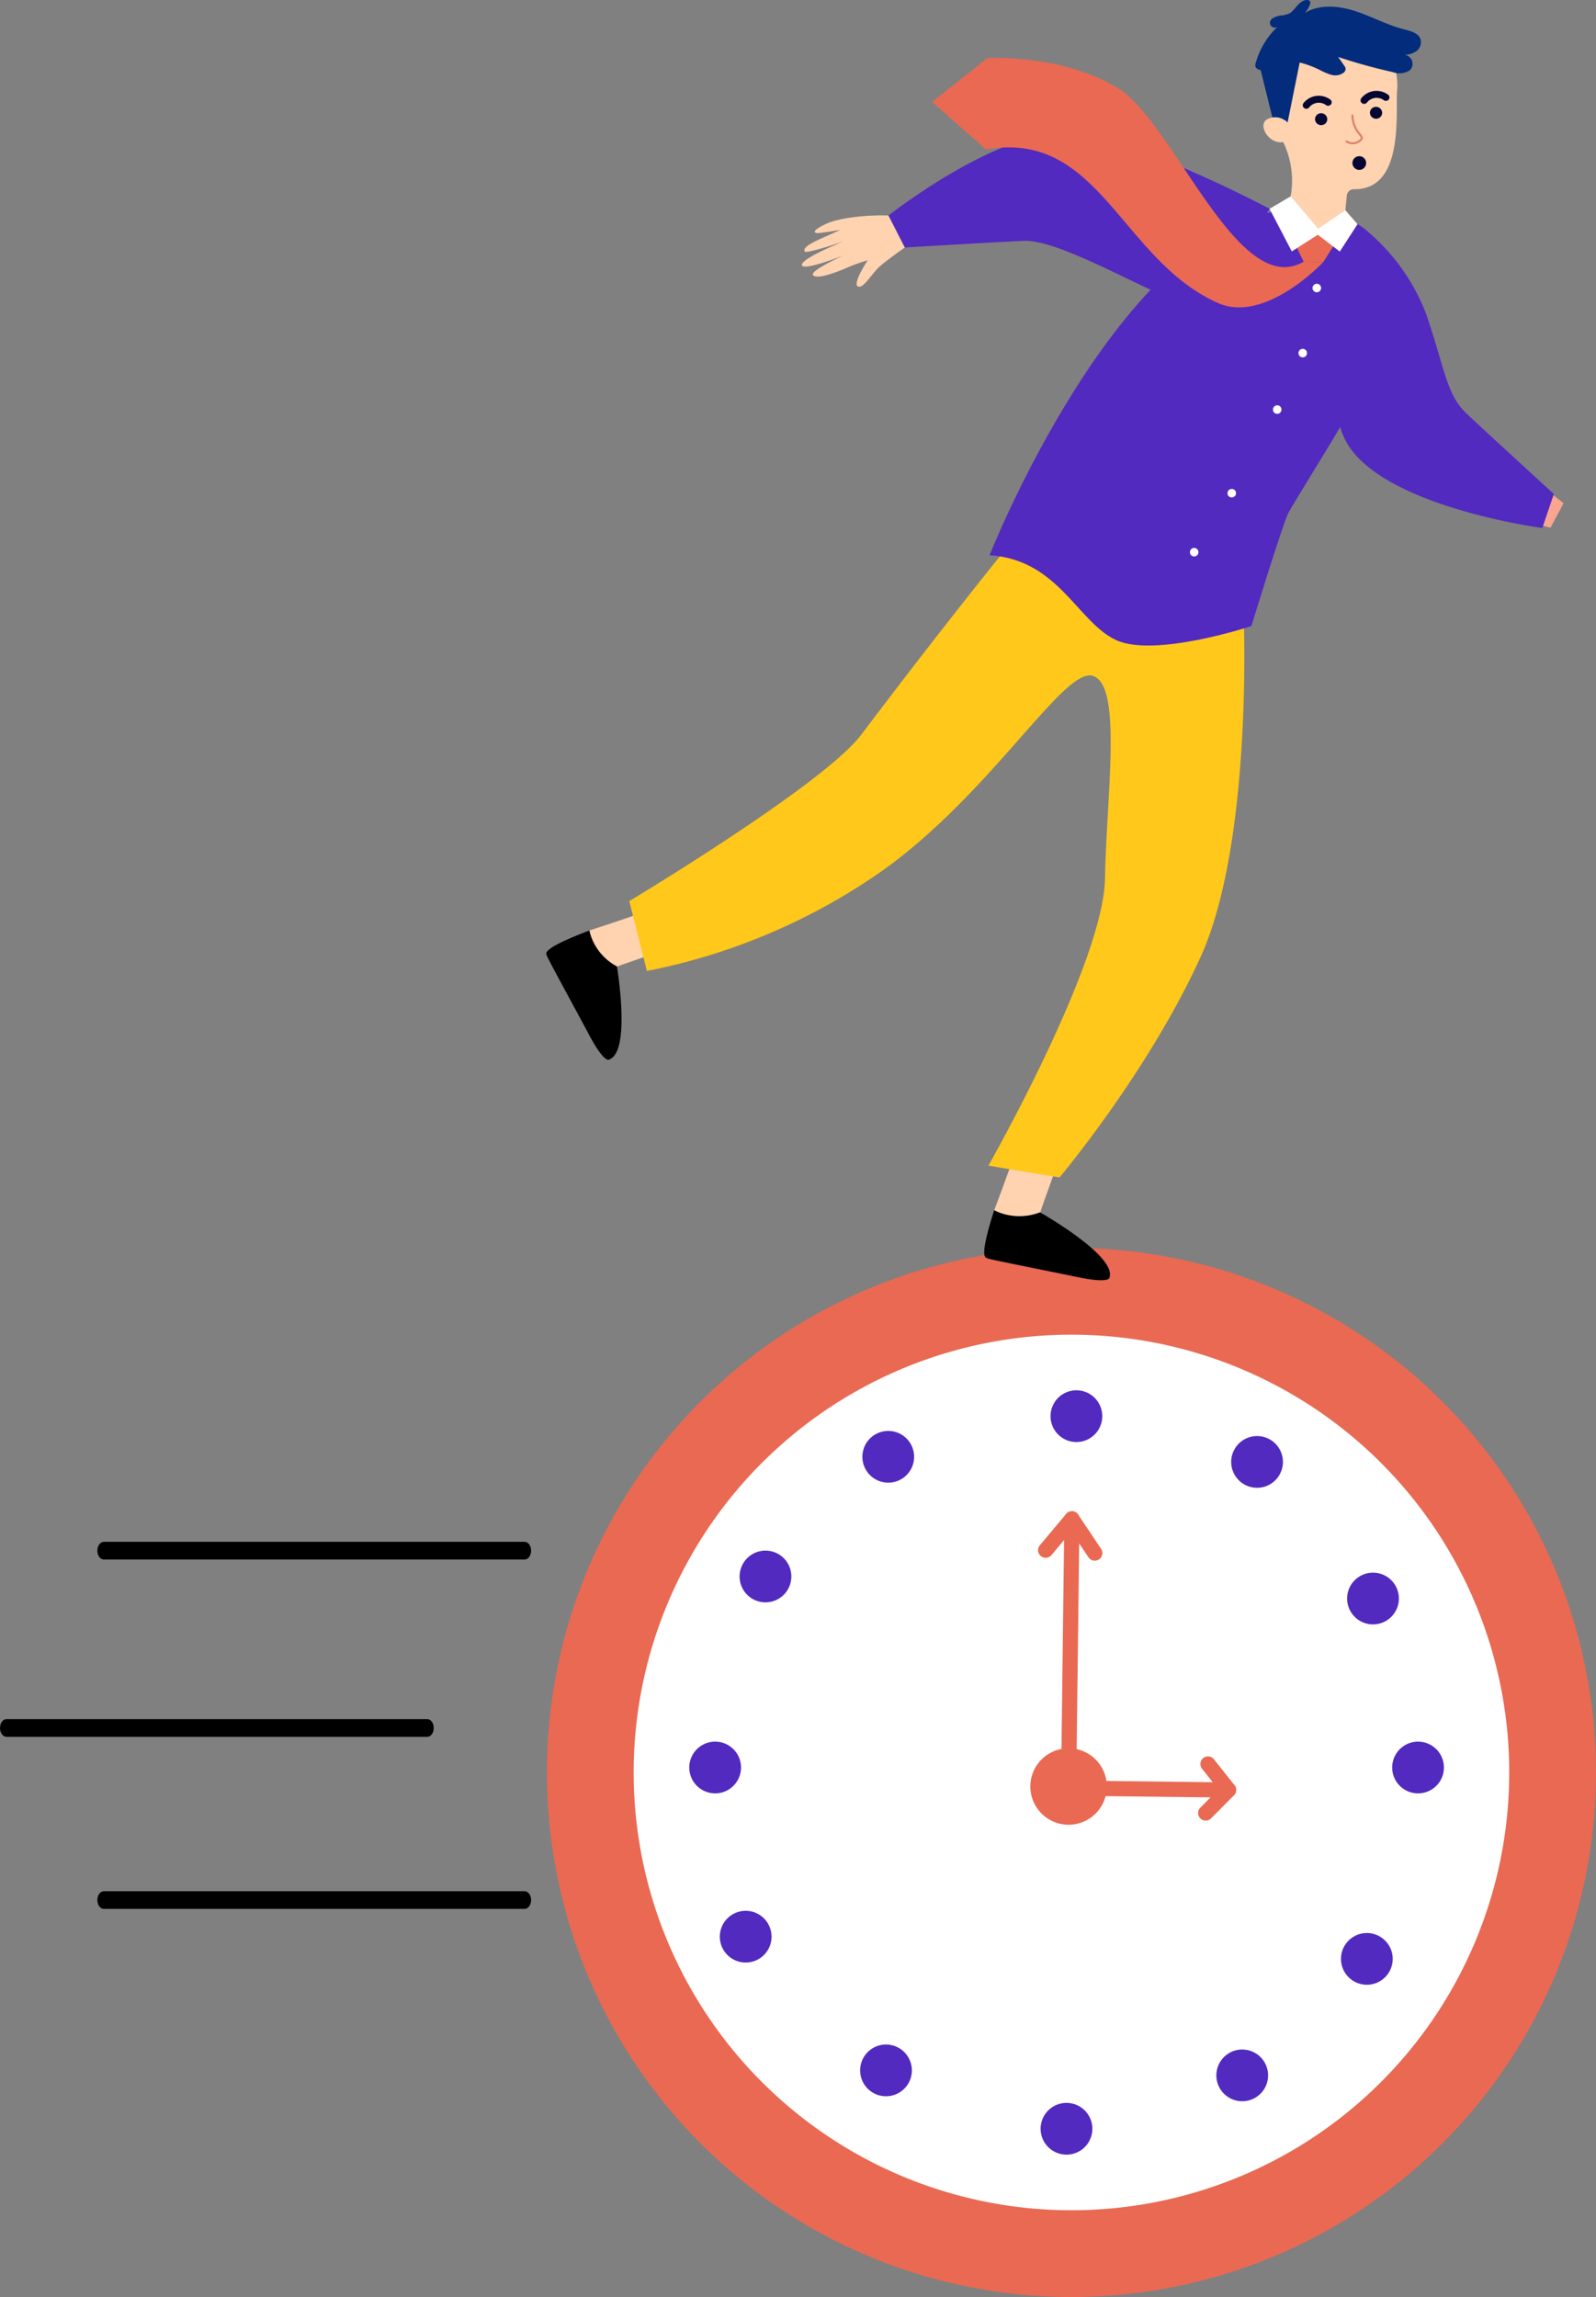 <svg xmlns="http://www.w3.org/2000/svg" width="208.259" height="299.73" viewBox="0 0 208.259 299.73">
  <rect x="0" y="0" width="208.259" height="299.73" fill="#808080" stroke="none"/>
  <g id="Group_1263" data-name="Group 1263" transform="translate(-517.755 -1956.681)">
    <path id="Path_15372" data-name="Path 15372" d="M1235.192,1194.554c0,.638-.379,1.154-.847,1.154h-54.906c-.467,0-.847-.516-.847-1.154s.379-1.154.847-1.154h54.906c.468,0,.847.517.847,1.154" transform="translate(-660.837 987.604)"/>
    <path id="Path_15373" data-name="Path 15373" d="M1293.282,1088.758c0,.637-.379,1.154-.847,1.154H1237.53c-.468,0-.847-.517-.847-1.154s.379-1.154.847-1.154h54.905c.468,0,.847.517.847,1.154" transform="translate(-706.224 1070.263)"/>
    <path id="Path_15374" data-name="Path 15374" d="M1293.282,1297.218c0,.637-.379,1.155-.847,1.155H1237.53c-.468,0-.847-.518-.847-1.155s.379-1.154.847-1.154h54.905c.468,0,.847.517.847,1.154" transform="translate(-706.224 907.393)"/>
    <path id="Path_15397" data-name="Path 15397" d="M1504.9,980.763a68.448,68.448,0,1,1,68.53,68.367,68.449,68.449,0,0,1-68.53-68.367" transform="translate(-915.783 1207.281)" fill="#e96953"/>
    <path id="Path_15398" data-name="Path 15398" d="M1556.682,1020.342a57.125,57.125,0,1,1,56.325,57.914,57.125,57.125,0,0,1-56.325-57.914" transform="translate(-956.235 1166.826)" fill="#fff"/>
    <path id="Path_15400" data-name="Path 15400" d="M1593.191,1213.576a3.375,3.375,0,1,1,3.422-3.328,3.375,3.375,0,0,1-3.422,3.328" transform="translate(-982.164 977.114)" fill="#522abf"/>
    <path id="Path_15401" data-name="Path 15401" d="M1812.156,1000.62a3.375,3.375,0,1,1-3.328-3.422,3.375,3.375,0,0,1,3.328,3.422" transform="translate(-1150.568 1140.898)" fill="#522abf"/>
    <path id="Path_15402" data-name="Path 15402" d="M1806.242,1425.792a3.376,3.376,0,1,1-3.328-3.422,3.375,3.375,0,0,1,3.328,3.422" transform="translate(-1145.947 808.71)" fill="#522abf"/>
    <path id="Path_15403" data-name="Path 15403" d="M1699.446,1023.143a3.375,3.375,0,1,1-4.606-1.253,3.375,3.375,0,0,1,4.606,1.253" transform="translate(-1062.855 1121.954)" fill="#522abf"/>
    <path id="Path_15404" data-name="Path 15404" d="M1910.645,1392.2a3.375,3.375,0,1,1-4.605-1.253,3.376,3.376,0,0,1,4.605,1.253" transform="translate(-1227.866 833.613)" fill="#522abf"/>
    <path id="Path_15405" data-name="Path 15405" d="M1913.684,1026.123a3.375,3.375,0,1,0,4.639-1.126,3.375,3.375,0,0,0-4.639,1.126" transform="translate(-1234.78 1119.563)" fill="#522abf"/>
    <path id="Path_15406" data-name="Path 15406" d="M1692.3,1389.159a3.375,3.375,0,1,0,4.639-1.124,3.376,3.376,0,0,0-4.639,1.124" transform="translate(-1061.814 835.922)" fill="#522abf"/>
    <path id="Path_15407" data-name="Path 15407" d="M1625.071,1093.38a3.375,3.375,0,1,1-4.659,1.037,3.376,3.376,0,0,1,4.659-1.037" transform="translate(-1005.62 1066.162)" fill="#522abf"/>
    <path id="Path_15408" data-name="Path 15408" d="M1983.884,1321.54a3.375,3.375,0,1,1-4.659,1.037,3.374,3.374,0,0,1,4.659-1.037" transform="translate(-1285.961 887.901)" fill="#522abf"/>
    <path id="Path_15409" data-name="Path 15409" d="M1984.15,1106.4a3.376,3.376,0,1,0,4.572,1.37,3.375,3.375,0,0,0-4.572-1.37" transform="translate(-1288.835 1055.894)" fill="#522abf"/>
    <path id="Path_15410" data-name="Path 15410" d="M1609.852,1308.158a3.375,3.375,0,1,0,4.572,1.37,3.375,3.375,0,0,0-4.572-1.37" transform="translate(-996.395 898.261)" fill="#522abf"/>
    <path id="Path_15411" data-name="Path 15411" d="M1798.277,1220.764a4.988,4.988,0,1,1,5.058-4.919,4.988,4.988,0,0,1-5.058,4.919" transform="translate(-1141.155 974.019)" fill="#e96953"/>
    <path id="Path_15412" data-name="Path 15412" d="M1812.619,1106.3l1,.014a.99.99,0,1,0,.028-1.98h-.009l.38-30.743,1.213,1.811a.989.989,0,1,0,1.644-1.1l-2.986-4.46a.989.989,0,0,0-1.812.538l-.431,34.919a.991.991,0,0,0,.976,1" transform="translate(-1155.441 1084.486)" fill="#e96953"/>
    <path id="Path_15413" data-name="Path 15413" d="M1798.934,1075.468a.989.989,0,0,0,.773-.354l3.423-4.086a.99.99,0,1,0-1.518-1.271l-3.424,4.085a.991.991,0,0,0,.746,1.626" transform="translate(-1144.748 1084.484)" fill="#e96953"/>
    <path id="Path_15414" data-name="Path 15414" d="M1822.053,1235.153a.985.985,0,0,0,.716-.293l2.983-3.005a.99.99,0,0,0-.688-1.687h0l-23.231-.27a.991.991,0,0,0-1,.976l-.013,1a.99.99,0,0,0,1.98.027v-.01l19.9.232-1.334,1.345a.989.989,0,0,0,.688,1.687" transform="translate(-1146.981 959.089)" fill="#e96953"/>
    <path id="Path_15415" data-name="Path 15415" d="M1898.426,1220.947a.991.991,0,0,0,.79-1.605l-2.7-3.406a.991.991,0,0,0-1.552,1.232l2.7,3.405a.988.988,0,0,0,.762.375" transform="translate(-1220.371 970.289)" fill="#e96953"/>
    <path id="Path_15448" data-name="Path 15448" d="M1966.524,343.655s4,12.165,5.943,13.475,15.563,12.181,15.563,12.181l-1.708,3.191s-18.031-4.383-24.422-12.281-8.437-18.518-8.437-18.518,10.458-.03,13.06,1.951" transform="translate(-1266.246 1653.037)" fill="#f9a58f"/>
    <path id="Path_15450" data-name="Path 15450" d="M1978.331,303.6a26.369,26.369,0,0,1,8.233,11.272c2.377,6.915,2.615,10.461,5.238,12.94s11.417,10.518,11.417,10.518l-1.509,4.435s-19.9-2.619-25.217-10.639,1.838-28.526,1.838-28.526" transform="translate(-1282.703 1682.811)" fill="#522abf"/>
    <path id="Path_15451" data-name="Path 15451" d="M1662.04,298.091s-2.7.439-3.044.406-.727-.3,1.193-1.21,6.471-1.271,8.937-1.03l1.694,3.873s-2.612,1.8-3.663,2.756-2.108,2.932-2.825,2.564,1.29-3.415,1.29-3.415-1.654.509-2.473.882-4.3,1.838-4.681,1.014c-.268-.584,3.941-2.5,3.941-2.5s-5.249,2.087-5.371,1.235c-.124-.868,5.38-3.061,5.38-3.061s-4.824,1.639-5.015,1.291c-.277-.505.834-1.081,1.985-1.623Z" transform="translate(-1034.647 1688.601)" fill="#ffd2b0"/>
    <path id="Path_15452" data-name="Path 15452" d="M1758.437,256.605s-8.222,14-14.84,10.893-13.653-6.865-17.258-6.71-15.5.866-15.5.866l-2.131-4.171s15.741-12.456,25.2-10.684,24.53,9.806,24.53,9.806" transform="translate(-1075.019 1727.321)" fill="#522abf"/>
    <path id="Path_15453" data-name="Path 15453" d="M1781.454,839.475s-3.76,10.219-3.712,10.351-.83,1.073-.83,1.073l-2.822.022-2.317-1.534s3.69-9.635,3.633-10.916,6.049,1,6.049,1" transform="translate(-1124.29 1265.217)" fill="#ffd2b0"/>
    <path id="Path_15454" data-name="Path 15454" d="M1767.134,889.779a7.418,7.418,0,0,0,5.98.271s9.89,5.581,9.084,8.442c0,0,.3.943-4.226,0s-11.585-2.32-11.758-2.454-1.144.186.919-6.256" transform="translate(-1119.652 1224.824)"/>
    <path id="Path_15455" data-name="Path 15455" d="M1544.314,709.2s-10.551,3.53-10.626,3.648a5.528,5.528,0,0,1-1.385.042l-1.818-2.118-.254-2.706s10.04-3.219,11.026-4.06,3.057,5.194,3.057,5.194" transform="translate(-935.573 1370.029)" fill="#ffd2b0"/>
    <path id="Path_15456" data-name="Path 15456" d="M1510.156,722.862a7.109,7.109,0,0,0,3.6,4.685s1.855,10.947-.94,12.121c0,0-.559.818-2.694-3.192s-5.539-10.194-5.542-10.408-.878-.748,5.578-3.206" transform="translate(-915.499 1355.237)"/>
    <path id="Path_15457" data-name="Path 15457" d="M1634.23,489.28s1.23,29.5-5.63,44.551-18.4,28.749-18.4,28.749l-9.281-1.542s15.007-26.359,15.213-37.442,2.295-25.295-1.6-26.471-13.911,16.483-28.916,26.431a80.344,80.344,0,0,1-29.257,12.08l-2.3-9.117s25.358-15.207,30.267-21.71c12.886-17.073,22.192-28.338,22.192-28.338Z" transform="translate(-954.191 1547.743)" fill="#ffc81a"/>
    <path id="Path_15458" data-name="Path 15458" d="M1807.908,292.692s4.959,1.074,7.414,1.352c3.6.408,6.5,5.42,7.093,11.318.385,3.842-13.628,25.151-14.5,27.123s-4.736,14.566-4.736,14.566-12.541,4.137-17.609,1.839-7.519-10.513-16.552-11.088c0,0,17.007-43.055,38.892-45.11" transform="translate(-1122.137 1691.33)" fill="#522abf"/>
    <path id="Path_15460" data-name="Path 15460" d="M1951.136,188.98h-.009c.012-.106.024-.213.032-.321a8.521,8.521,0,0,0-8.529-8.983,8.427,8.427,0,0,0-8.46,6.892,8.134,8.134,0,0,0,.406,4.223c.653,2,1.231,3.718,1.87,5.156a11.625,11.625,0,0,1,.635,7.531l-.489,1.97c5.055,3.118,7.629.775,7.629.775l.358-3.657a.93.93,0,0,1,.955-.826h.009c6.538.085,5.39-9.91,5.594-12.761" transform="translate(-1251.082 1779.63)" fill="#ffd2b0"/>
    <path id="Path_15461" data-name="Path 15461" d="M1964.812,236.081a.792.792,0,0,0-.74-.834.782.782,0,0,0-.85.712.791.791,0,0,0,.74.834.781.781,0,0,0,.85-.712" transform="translate(-1273.868 1736.213)" fill="#060633"/>
    <path id="Path_15462" data-name="Path 15462" d="M1997.569,232.265a.792.792,0,0,0-.74-.834.782.782,0,0,0-.85.712.792.792,0,0,0,.74.834.781.781,0,0,0,.85-.712" transform="translate(-1299.461 1739.195)" fill="#060633"/>
    <path id="Path_15463" data-name="Path 15463" d="M1956.318,226.555a.476.476,0,0,1-.235-.082.448.448,0,0,1-.115-.634,2.535,2.535,0,0,1,3.458-.516.45.45,0,0,1,.165.624.472.472,0,0,1-.64.155,1.6,1.6,0,0,0-2.218.264.466.466,0,0,1-.415.189" transform="translate(-1268.137 1744.316)" fill="#060633"/>
    <path id="Path_15464" data-name="Path 15464" d="M1990.8,223.639a.477.477,0,0,1-.234-.083.448.448,0,0,1-.116-.634,2.535,2.535,0,0,1,3.459-.516.45.45,0,0,1,.165.623.472.472,0,0,1-.639.155,1.6,1.6,0,0,0-2.219.265.468.468,0,0,1-.416.189" transform="translate(-1295.075 1746.595)" fill="#060633"/>
    <path id="Path_15465" data-name="Path 15465" d="M1930.233,203.633l1.968,7.939,1.575-.183,1.773-8.79Z" transform="translate(-1248.096 1761.72)" fill="#042c7c"/>
    <path id="Path_15466" data-name="Path 15466" d="M1935.752,238.58a1.269,1.269,0,0,0-.623-.636,2.2,2.2,0,0,0-2.36.032c-1.122.94.8,3.8,2.978,2.621,0,0,.637-.534.005-2.016" transform="translate(-1249.819 1734.368)" fill="#ffd2b0"/>
    <path id="Path_15467" data-name="Path 15467" d="M1982.9,239.764a1.639,1.639,0,0,1-1.448-.153.133.133,0,0,1-.031-.188.141.141,0,0,1,.193-.029,1.329,1.329,0,0,0,1.562-.1c.131-.1.2-.183.209-.249.01-.092-.094-.22-.24-.4a3.947,3.947,0,0,1-.982-2.535.135.135,0,0,1,.131-.141.139.139,0,0,1,.146.128,3.661,3.661,0,0,0,.92,2.381c.181.22.323.393.3.6a.665.665,0,0,1-.313.429,1.825,1.825,0,0,1-.448.254" transform="translate(-1288.066 1735.643)" fill="#dd8372"/>
    <path id="Path_15469" data-name="Path 15469" d="M1987.321,261.758a.894.894,0,1,1-.894-.894.894.894,0,0,1,.894.894" transform="translate(-1291.301 1716.197)" fill="#060633"/>
    <path id="Path_15470" data-name="Path 15470" d="M1933.813,167.806c.313-.164.814-.219.93.11a.593.593,0,0,1-.05.408,3.675,3.675,0,0,1-.636,1.04c1.9-1.163,4.4-.94,6.547-.246s4.15,1.811,6.339,2.371c.868.222,1.912.478,2.2,1.3a1.461,1.461,0,0,1-.594,1.6,2.747,2.747,0,0,1-1.78.422,1.27,1.27,0,0,1,1.232.7,1.188,1.188,0,0,1-.275,1.353,2.5,2.5,0,0,1-2.211.218,71.037,71.037,0,0,1-7.113-1.972l.773,1.119a.892.892,0,0,1,.191.414.658.658,0,0,1-.281.536,1.854,1.854,0,0,1-1.587.258,7.612,7.612,0,0,1-1.533-.653,13.463,13.463,0,0,0-2.275-.87,1.249,1.249,0,0,0-.5-.067,1.567,1.567,0,0,0-.6.29,7.175,7.175,0,0,1-3.928.7c-.421,0-.953-.088-1.062-.484a.88.88,0,0,1,.039-.468,10.422,10.422,0,0,1,2.944-4.814.621.621,0,0,1-1.074-.293c-.138-.7.8-.96,1.314-1.072a3.094,3.094,0,0,0,1.286-.32c.655-.449.941-1.188,1.7-1.585" transform="translate(-1246.027 1789.005)" fill="#042c7c"/>
    <path id="Path_15471" data-name="Path 15471" d="M1956.386,305.718l-1.721,2.732-2.565-.049-1.215-2.478,3.1-1.83Z" transform="translate(-1264.231 1682.423)" fill="#e96953"/>
    <path id="Path_15472" data-name="Path 15472" d="M1936.09,286.452l2.751-1.624,3.589,4.213,3.55-2.4,1.589,1.82-2.314,3.57-2.865-2.192-3.4,2.172Z" transform="translate(-1252.672 1697.474)" fill="#fff"/>
    <path id="Path_15473" data-name="Path 15473" d="M1785.787,228.842s-7.554,8.1-13.751,5.347c-12.678-5.643-15.463-22.672-30.277-20.035l-7.022-6.208,7.213-5.722s9.681-.561,17.019,3.923,15.645,27.681,24.254,22.647Z" transform="translate(-1095.354 1762.031)" fill="#e96953"/>
    <path id="Path_15474" data-name="Path 15474" d="M1953.348,376.4a.556.556,0,1,1,.464.622.548.548,0,0,1-.464-.622" transform="translate(-1266.151 1626.283)" fill="#fff"/>
    <path id="Path_15475" data-name="Path 15475" d="M1961.734,337.571a.557.557,0,1,1,.464.622.548.548,0,0,1-.464-.622" transform="translate(-1272.703 1656.62)" fill="#fff"/>
    <path id="Path_15476" data-name="Path 15476" d="M1910.994,460a.556.556,0,1,1,.464.621.548.548,0,0,1-.464-.621" transform="translate(-1233.06 1560.964)" fill="#fff"/>
    <path id="Path_15477" data-name="Path 15477" d="M1888.581,495.2a.556.556,0,1,1,.464.622.548.548,0,0,1-.464-.622" transform="translate(-1215.548 1533.461)" fill="#fff"/>
    <path id="Path_15478" data-name="Path 15478" d="M1938.118,410.1a.556.556,0,1,1,.464.622.549.549,0,0,1-.464-.622" transform="translate(-1254.252 1599.953)" fill="#fff"/>
    <path id="Path_16767" data-name="Path 16767" d="M2018.359,1219.493a3.375,3.375,0,1,1,3.423-3.328,3.376,3.376,0,0,1-3.423,3.328" transform="translate(-1315.613 971.198)" fill="#522abf"/>
  </g>
</svg>
